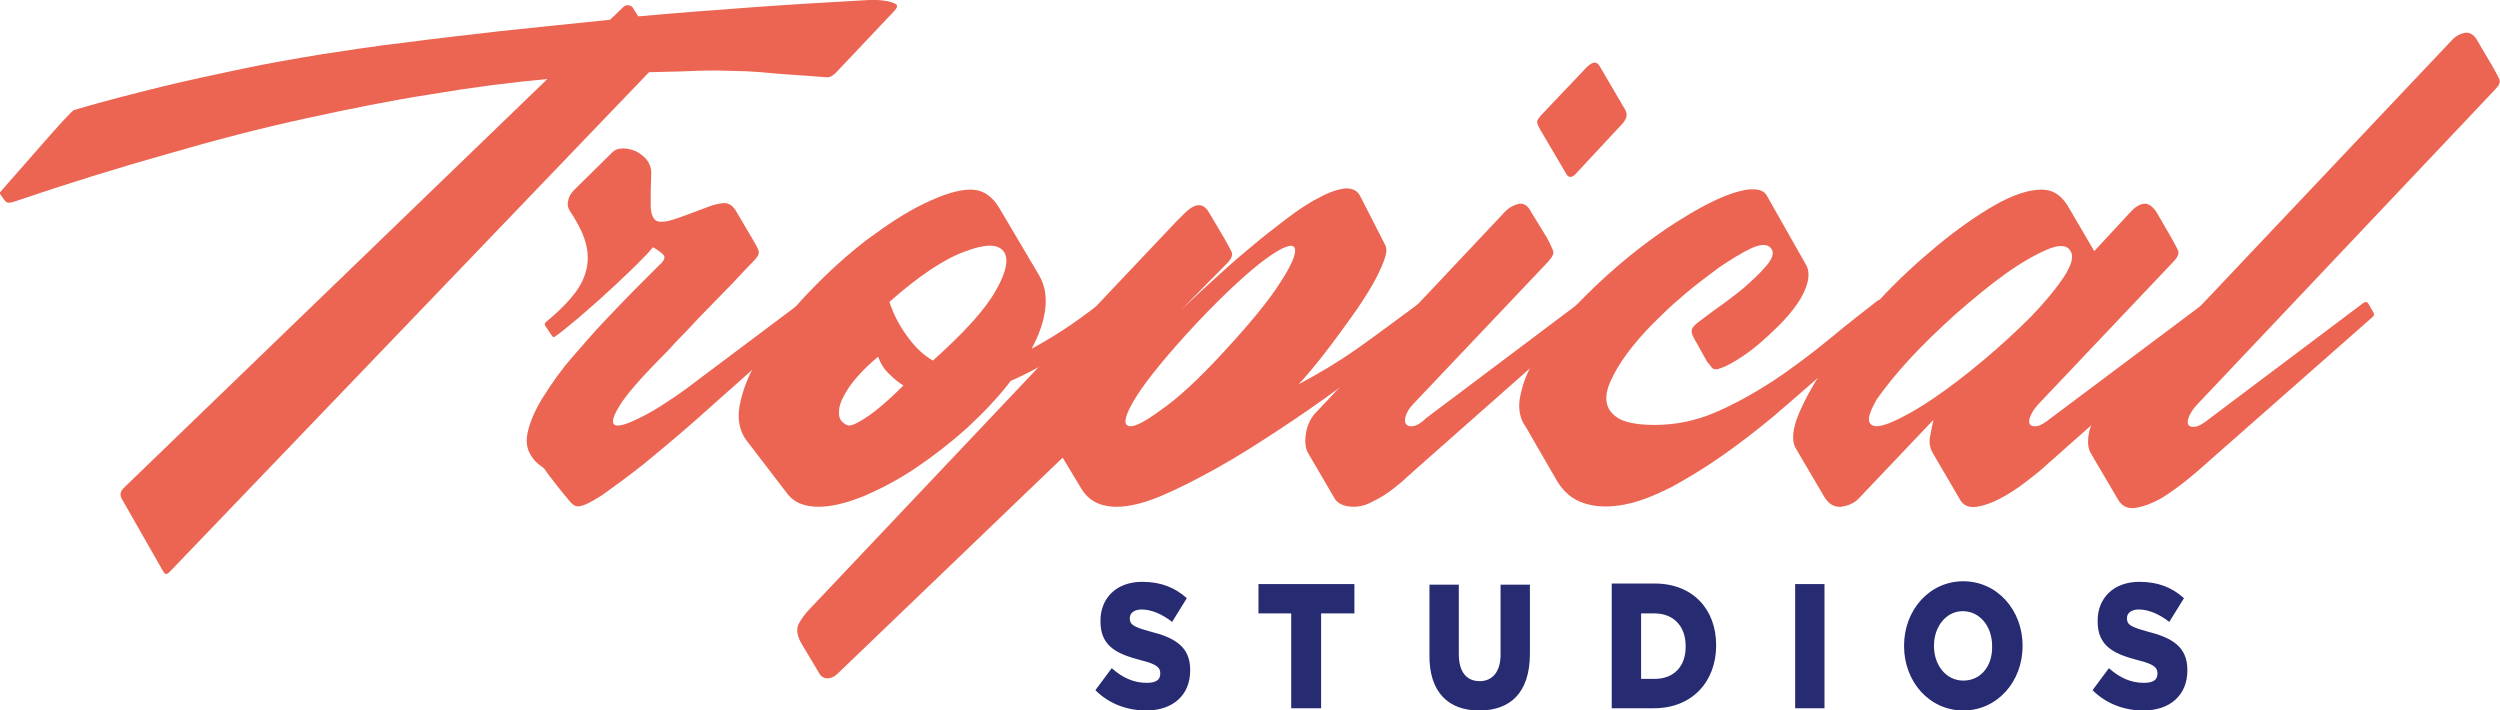<?xml version="1.0" encoding="utf-8"?>
<!-- Generator: Adobe Illustrator 21.0.0, SVG Export Plug-In . SVG Version: 6.00 Build 0)  -->
<svg version="1.1" id="Layer_1" xmlns="http://www.w3.org/2000/svg" xmlns:xlink="http://www.w3.org/1999/xlink" x="0px" y="0px"
	 viewBox="0 0 443 125.9" style="enable-background:new 0 0 443 125.9;" xml:space="preserve">
<style type="text/css">
	.st0{fill:#272B71;}
	.st1{fill:#EC6452;}
</style>
<path class="st0" d="M379.8,125.9c4.6,0,7.8-2.6,7.8-7.1v-0.1c0-4.1-2.7-5.7-7.1-6.8c-2.9-0.8-3.6-1.2-3.6-2.3v-0.1
	c0-0.8,0.7-1.5,2.1-1.5c1.7,0,3.6,0.8,5.4,2.2l2.6-4.2c-2.1-1.9-4.6-2.9-7.9-2.9c-4.6,0-7.4,2.9-7.4,6.9v0.1c0,4.5,3,5.8,7.2,6.9
	c2.8,0.7,3.4,1.3,3.4,2.3v0.1c0,1.1-0.8,1.6-2.4,1.6c-2.3,0-4.3-0.9-6.2-2.6l-2.9,3.9C373.2,124.7,376.4,125.9,379.8,125.9
	 M347.9,120.6c-3.1,0-5.2-2.8-5.2-6.1v-0.1c0-3.3,2.1-6.1,5.1-6.1c3.1,0,5.2,2.8,5.2,6.1v0.1C353.1,117.9,351.1,120.6,347.9,120.6
	 M347.9,125.9c6,0,10.5-5.1,10.5-11.4v-0.1c0-6.3-4.5-11.4-10.5-11.4c-6,0-10.5,5.1-10.5,11.4v0.1
	C337.4,120.8,341.9,125.9,347.9,125.9 M318.1,125.5h5.2v-22h-5.2V125.5z M293.2,108.7c3.3,0,5.5,2.2,5.5,5.8v0.1
	c0,3.6-2.2,5.7-5.5,5.7h-2.4v-11.6H293.2z M285.6,125.5h7.5c6.8,0,11-4.8,11-11.1v-0.1c0-6.3-4.1-10.9-10.9-10.9h-7.6V125.5z
	 M262.1,125.9c5.5,0,9-3.1,9-10.1v-12.2h-5.2V116c0,3.1-1.5,4.7-3.7,4.7c-2.3,0-3.7-1.6-3.7-4.8v-12.3h-5.2v12.4
	C253.2,122.7,256.7,125.9,262.1,125.9 M228.9,125.5h5.2v-16.8h5.9v-5.2H223v5.2h5.8V125.5z M203.1,125.9c4.6,0,7.8-2.6,7.8-7.1v-0.1
	c0-4.1-2.7-5.7-7.1-6.8c-2.9-0.8-3.6-1.2-3.6-2.3v-0.1c0-0.8,0.7-1.5,2.1-1.5c1.7,0,3.6,0.8,5.4,2.2l2.6-4.2
	c-2.1-1.9-4.6-2.9-7.9-2.9c-4.6,0-7.4,2.9-7.4,6.9v0.1c0,4.5,3,5.8,7.2,6.9c2.8,0.7,3.4,1.3,3.4,2.3v0.1c0,1.1-0.8,1.6-2.4,1.6
	c-2.3,0-4.3-0.9-6.2-2.6l-2.9,3.9C196.5,124.7,199.7,125.9,203.1,125.9"/>
<g>
	<path class="st1" d="M154,0c0.1,0,0.6,0,1.2,0c0.7,0,1.3,0.1,2,0.2c0.6,0.1,1.1,0.3,1.5,0.5c0.4,0.2,0.3,0.6-0.1,1.1l-10.4,11
		c-0.2,0.2-0.4,0.4-0.7,0.6c-0.3,0.2-0.6,0.3-0.9,0.3c-2.8-0.2-5.1-0.4-6.9-0.5c-1.8-0.1-3.4-0.3-4.8-0.4c-1.4-0.1-2.7-0.2-3.8-0.2
		c-1.2,0-2.5-0.1-3.9-0.1c-1.4,0-3.1,0-5,0.1c-1.9,0.1-4.3,0.1-7.2,0.2l-85,88.6c-0.4,0.4-0.7,0.4-1,0l-7.3-12.8
		c-0.6-0.9-0.4-1.6,0.5-2.4L97,14c-6.6,0.6-13.5,1.5-20.6,2.7c-7.1,1.1-14.5,2.6-22.3,4.3c-7.8,1.7-15.9,3.8-24.5,6.3
		c-8.5,2.4-17.6,5.2-27,8.4c-0.8,0.3-1.3,0.3-1.6,0c-0.3-0.3-0.6-0.8-1.1-1.5c0.5-0.6,1.4-1.6,2.8-3.2c1.4-1.6,2.8-3.2,4.3-4.9
		c1.5-1.7,2.8-3.2,4-4.5c1.2-1.3,1.9-2,2.1-2.1c5.4-1.6,10.6-2.9,15.4-4.1c4.9-1.2,9.7-2.2,14.4-3.2c4.7-1,9.4-1.8,14.2-2.6
		c4.7-0.7,9.7-1.5,15-2.1c5.2-0.7,10.8-1.3,16.7-2c5.9-0.6,12.3-1.3,19.3-2l2.5-2.4c0.6-0.3,1.1-0.2,1.5,0.2l1,1.6
		c6.6-0.6,13.3-1.1,20.1-1.6C139.9,0.8,146.9,0.4,154,0z"/>
</g>
<g>
	<path class="st1" d="M94.3,81c-1-1.3-1.2-2.9-0.7-4.8c0.5-1.9,1.4-3.9,2.8-6.1c1.4-2.2,3-4.5,5-6.8c2-2.3,3.9-4.5,5.9-6.6
		c2-2.1,3.8-4,5.5-5.7s3-3,4-4c0.9-0.8,1.2-1.4,0.7-1.9c-0.5-0.5-1.1-0.9-1.8-1.3c-0.6,0.8-1.7,1.9-3.3,3.5c-1.6,1.5-3.2,3.1-5,4.7
		c-1.7,1.6-3.5,3.1-5.1,4.5c-1.7,1.4-3,2.5-3.9,3.1c-0.2,0.2-0.4,0.2-0.6-0.1l-1.2-1.8c-0.1-0.2-0.1-0.4,0.1-0.6
		c1.7-1.4,3.2-2.8,4.4-4.2c1.2-1.4,2.1-2.8,2.6-4.4c0.5-1.5,0.6-3.2,0.2-5c-0.4-1.8-1.4-3.8-2.9-6.1c-0.4-0.6-0.5-1.2-0.3-1.9
		c0.1-0.7,0.5-1.3,1.1-1.9l6.7-6.6c0.5-0.5,1.1-0.7,1.9-0.7c0.8,0,1.5,0.2,2.3,0.5c0.7,0.4,1.4,0.9,1.9,1.5c0.5,0.7,0.8,1.4,0.8,2.3
		c-0.1,2.4-0.1,4.3-0.1,5.7c0,1.4,0.3,2.2,0.8,2.7c0.5,0.4,1.5,0.4,2.9,0c1.4-0.4,3.4-1.2,6.1-2.2c1-0.4,2-0.7,3-0.8
		c1-0.1,1.8,0.4,2.5,1.7l2.6,4.4c0.6,1.1,1.1,1.8,1.2,2.3c0.2,0.5-0.1,1.1-0.9,1.9c-1.1,1.1-2.3,2.4-3.6,3.8
		c-1.4,1.4-2.7,2.8-4.1,4.2c-1.4,1.4-2.8,2.9-4.1,4.3c-1.4,1.4-2.6,2.7-3.6,3.8c-4.5,4.5-7.3,7.7-8.5,9.8c-1.2,2-1.3,3.1-0.3,3.2
		c1,0.1,2.9-0.7,5.7-2.2c2.8-1.6,5.9-3.7,9.5-6.5l18-13.5c0.3-0.3,0.5-0.2,0.6,0.1l1,1.7c0.2,0.2,0.2,0.5-0.1,0.7
		c-0.8,0.7-2.3,2.1-4.4,4.1c-2.2,2-4.7,4.3-7.5,6.8c-2.9,2.6-5.9,5.2-9,8c-3.2,2.8-6.2,5.3-9,7.6c-2.9,2.3-5.4,4.1-7.5,5.6
		c-2.2,1.4-3.7,2.1-4.5,1.9c-0.4-0.1-0.9-0.5-1.5-1.3c-0.7-0.8-1.4-1.7-2.1-2.6s-1.5-1.9-2.1-2.8C95,82,94.5,81.4,94.3,81z"/>
	<path class="st1" d="M177.1,36.9l7.1,12c1,1.8,1.3,3.8,1,6c-0.3,2.2-1.1,4.5-2.4,6.9c2.4-1.3,4.7-2.7,6.9-4.2
		c2.2-1.5,4-2.9,5.6-4.1c0.3-0.3,0.5-0.2,0.7,0.1l1,1.7c0.1,0.3,0.1,0.5-0.2,0.7c-2.1,1.9-4.8,3.9-7.9,6c-3.1,2.2-6.4,4-9.8,5.5
		c-2.2,2.9-4.8,5.6-7.7,8.3c-3,2.7-6,5-9.1,7.1c-3.1,2.1-6.2,3.7-9.2,5c-3,1.2-5.7,1.9-8,1.9c-2.5,0-4.3-0.7-5.5-2.2l-7.2-9.4
		c-1.5-1.9-1.9-4.4-1.1-7.4c0.7-3,2.2-6.1,4.4-9.5c2.2-3.3,4.8-6.6,8-9.9c3.2-3.3,6.5-6.3,9.9-8.9c3.5-2.6,6.8-4.8,10.1-6.4
		c3.3-1.6,6.1-2.5,8.3-2.5C174.1,33.6,175.8,34.7,177.1,36.9z M155.6,63.2c-2.5,2.1-4.2,4-5.2,5.5c-1,1.5-1.6,2.8-1.7,3.8
		c-0.1,1,0,1.7,0.5,2.2c0.5,0.5,0.9,0.7,1.3,0.7c0.6,0,1.8-0.6,3.4-1.7c1.6-1.1,3.7-2.9,6.2-5.4c-0.7-0.4-1.5-1-2.5-2
		C156.6,65.4,156,64.3,155.6,63.2z M157.6,53.5c0.7,2.1,1.7,4.1,3.1,6c1.4,2,2.9,3.4,4.6,4.4c5.6-5,9.4-9.2,11.2-12.5
		c1.9-3.3,2.3-5.7,1.3-6.9c-1-1.3-3.3-1.3-6.9,0.1C167.3,45.9,162.8,48.9,157.6,53.5z"/>
	<path class="st1" d="M209.3,54.9c1.7-1.6,3.6-3.4,5.7-5.3c2.1-1.9,4.2-3.8,6.4-5.6c2.1-1.8,4.3-3.5,6.4-5.1c2.1-1.6,4-2.9,5.8-3.8
		c1.8-1,3.3-1.5,4.6-1.7c1.3-0.1,2.3,0.3,2.8,1.3l4.5,8.8c0.3,0.6,0.2,1.5-0.3,2.8c-0.5,1.3-1.2,2.8-2.2,4.5c-1,1.7-2.1,3.4-3.4,5.2
		s-2.5,3.5-3.8,5.2c-1.2,1.6-2.4,3.1-3.4,4.3c-1,1.2-1.8,2.1-2.3,2.6c3.6-1.9,7.1-4,10.5-6.4c3.4-2.4,7-5.1,10.8-7.9l0.4-0.3
		c0.1-0.4,0.4-0.3,0.6,0.1l1,1.7c0.1,0.3,0.1,0.5-0.1,0.7c-1.6,1.4-3.8,3.2-6.6,5.5c-2.7,2.2-5.8,4.6-9.2,7.1c-3.4,2.5-7,5-10.8,7.5
		c-3.8,2.5-7.4,4.8-11,6.8c-3.6,2-6.9,3.7-10,5c-3.1,1.3-5.7,1.9-7.8,1.9c-3,0-5.1-1.1-6.4-3.4l-3.2-5.3l-39.8,38.2
		c-0.6,0.6-1.2,0.9-1.9,0.9c-0.7,0-1.2-0.4-1.5-1l-3.1-5.2c-0.8-1.4-0.9-2.5-0.5-3.4c0.5-0.9,1.1-1.8,1.9-2.6l65-68.7
		c0.4-0.4,0.9-0.9,1.4-1.4c0.5-0.5,1-0.9,1.5-1.2c0.5-0.3,1-0.4,1.5-0.3c0.5,0.1,1,0.5,1.4,1.2l2.9,4.9c0.6,1.1,1,1.8,1.2,2.3
		c0.1,0.5-0.1,1.1-0.9,1.9L209.3,54.9z M216.9,62.3c4.6-5,8-9.1,10-12.3c2.1-3.2,2.9-5.3,2.5-6.1c-0.4-0.8-2.1-0.2-5,1.9
		c-2.9,2.1-7.1,5.9-12.4,11.5c-5.2,5.6-8.7,9.9-10.6,12.9c-1.9,3-2.4,4.8-1.6,5.2c0.8,0.5,2.7-0.4,5.7-2.6
		C208.6,70.7,212.4,67.2,216.9,62.3z"/>
	<path class="st1" d="M266.7,37.5c0.8-0.8,1.6-1.2,2.5-1.4c0.9-0.1,1.6,0.4,2.2,1.6l2.7,4.4c0.6,1.1,0.9,1.8,1.1,2.3
		c0.2,0.5-0.1,1.1-0.8,1.9l-23.7,25c-0.9,0.9-1.4,1.7-1.6,2.4c-0.2,0.7-0.2,1.2,0.1,1.5c0.2,0.3,0.7,0.4,1.3,0.3
		c0.6-0.1,1.4-0.6,2.2-1.4l27.4-20.6c0.3-0.1,0.5-0.1,0.6,0.1l1.1,1.7c0.1,0.3,0.1,0.5-0.2,0.7l-30.9,27.3c-0.6,0.6-1.4,1.2-2.2,2
		c-0.9,0.7-1.8,1.5-2.7,2.1c-1,0.7-2,1.2-3,1.7c-1,0.5-2,0.7-2.9,0.7c-0.7,0-1.4-0.1-1.9-0.3c-0.6-0.2-1-0.5-1.4-1l-4.8-8.2
		c-0.5-0.9-0.6-2-0.4-3.4c0.2-1.4,0.7-2.5,1.5-3.5L266.7,37.5z M272.4,21.7c0,0.3,0.2,0.7,0.6,1.4l4.6,7.8c0.4,0.7,1.1,0.6,1.9-0.4
		l8.1-8.7c0.3-0.4,0.5-0.7,0.6-1.1c0.1-0.4,0-0.9-0.3-1.4l-4.4-7.5c-0.6-1.1-1.5-0.9-2.8,0.6l-7.6,8C272.6,21,272.3,21.4,272.4,21.7
		z"/>
	<path class="st1" d="M269.5,69.7c0.5-2.4,1.6-4.8,3.3-7.4c1.6-2.6,3.7-5.2,6.1-7.8c2.5-2.6,5.1-5.1,7.9-7.5
		c2.8-2.4,5.6-4.5,8.5-6.5c2.9-1.9,5.5-3.5,8-4.7c2.4-1.2,4.5-1.9,6.3-2.2c1.8-0.2,3,0.1,3.5,1.1l6.8,12c0.6,0.9,0.7,2,0.4,3.3
		c-0.3,1.2-0.9,2.5-1.8,3.8c-0.9,1.3-2,2.6-3.2,3.8c-1.2,1.2-2.5,2.4-3.8,3.5c-1.3,1.1-2.6,2-3.9,2.8c-1.3,0.8-2.4,1.3-3.2,1.5
		c-0.5,0.1-0.9,0-1.1-0.3c-0.3-0.4-0.5-0.7-0.8-1l-2.4-4.3c-0.3-0.6-0.4-1-0.3-1.4c0.1-0.4,0.4-0.7,1-1.2c0.5-0.4,1.6-1.2,3.2-2.4
		c1.6-1.1,3.3-2.4,4.9-3.7c1.6-1.4,3-2.7,4.1-4c1.1-1.3,1.4-2.3,0.9-3c-0.6-0.9-1.8-0.9-3.6-0.1c-1.7,0.8-3.6,2-5.7,3.4
		c-2,1.5-4,3-5.8,4.5c-1.9,1.6-3.1,2.7-3.8,3.4c-0.9,0.9-2,1.9-3.3,3.3c-1.2,1.3-2.4,2.7-3.5,4.2c-1.1,1.5-2,3-2.7,4.5
		c-0.7,1.5-1,2.8-0.8,4c0.2,1.2,0.9,2.1,2.2,2.9c1.3,0.7,3.4,1.1,6.3,1.1c3.6,0,7.2-0.7,10.7-2.2c3.5-1.5,6.9-3.4,10.3-5.6
		c3.3-2.2,6.5-4.6,9.7-7.2c3.1-2.6,6.1-4.9,8.9-7.1c0.4-0.1,0.6-0.1,0.6,0.1l1.1,1.7c0.1,0.3,0.1,0.5-0.2,0.7
		c-1.3,1.2-3,2.8-5.1,4.8c-2.1,2-4.4,4.1-7,6.4c-2.6,2.3-5.3,4.6-8.2,7.1c-2.9,2.4-5.9,4.7-8.9,6.8c-3,2.1-6,3.9-8.9,5.5
		c-3,1.5-5.7,2.6-8.3,3.1c-2.6,0.5-4.9,0.5-7.1-0.2c-2.1-0.6-3.9-2.1-5.2-4.5l-5.2-9C269.2,74.1,268.9,72,269.5,69.7z"/>
	<path class="st1" d="M377.5,37.6c0.8-0.9,1.6-1.4,2.4-1.5c0.8-0.1,1.6,0.5,2.3,1.6l2.6,4.5c0.6,1.1,1,1.8,1.2,2.3
		c0.1,0.5-0.1,1.1-0.9,1.9l-23.6,24.9c-0.9,0.9-1.4,1.7-1.7,2.4c-0.3,0.7-0.3,1.2-0.1,1.5c0.2,0.3,0.6,0.4,1.3,0.3
		c0.6-0.1,1.4-0.6,2.4-1.4l27.5-20.6c0.3-0.1,0.5-0.1,0.6,0.1l1,1.7c0.1,0.4,0.1,0.6-0.1,0.7l-30.9,27.4c-0.6,0.5-1.5,1.2-2.8,2.2
		c-1.3,1-2.7,1.9-4.2,2.7c-1.5,0.8-2.9,1.3-4.2,1.5c-1.4,0.2-2.4-0.2-3-1.3l-4.8-8.2c-0.5-0.9-0.7-1.8-0.5-2.9
		c0.2-1.1,0.4-2.1,0.6-3l-13.3,14c-0.8,0.8-1.8,1.2-3,1.4c-1.2,0.1-2.2-0.4-3-1.7l-5-8.5c-0.9-1.4-0.7-3.6,0.5-6.4
		c1.2-2.8,3-6,5.4-9.4c2.4-3.4,5.3-6.9,8.7-10.5c3.3-3.6,6.8-6.8,10.3-9.7c3.5-2.9,6.9-5.3,10.2-7.2c3.3-1.9,6.1-2.8,8.4-2.8
		c1.9,0,3.3,0.9,4.5,2.7l4.8,8.2L377.5,37.6z M331.3,74.9c0.5,0.9,1.8,0.8,3.9-0.1c2.1-0.9,4.6-2.3,7.4-4.2c2.8-1.9,5.8-4.2,8.9-6.8
		c3.1-2.6,5.9-5.2,8.4-7.7c2.5-2.6,4.4-4.9,5.8-7c1.4-2.1,1.8-3.7,1.2-4.6c-0.6-1.1-2-1.2-4.1-0.3c-2.1,0.9-4.6,2.3-7.4,4.3
		c-2.8,2-5.7,4.4-8.8,7.1c-3,2.7-5.8,5.4-8.2,8c-2.4,2.6-4.3,5-5.8,7.1C331.4,72.8,330.9,74.2,331.3,74.9z"/>
	<path class="st1" d="M434.4,7.2c0.7-0.8,1.5-1.2,2.4-1.4c0.9-0.1,1.7,0.4,2.3,1.6l2.6,4.4c0.6,1.1,1,1.8,1.2,2.3
		c0.2,0.5-0.1,1.1-0.9,1.9l-52.4,55.4c-0.9,0.9-1.4,1.7-1.7,2.4c-0.3,0.7-0.3,1.2-0.1,1.5c0.2,0.3,0.6,0.4,1.3,0.3
		c0.6-0.1,1.4-0.6,2.4-1.4l27.4-20.6c0.4-0.1,0.6-0.1,0.7,0.1l1,1.7c0.1,0.3,0.1,0.5-0.1,0.7l-31,27.3c-0.6,0.5-1.5,1.3-2.8,2.3
		c-1.3,1-2.7,2-4.1,2.8c-1.5,0.8-2.9,1.3-4.2,1.5c-1.4,0.2-2.4-0.3-3.1-1.5l-4.7-8c-0.6-0.9-0.7-2-0.5-3.4c0.2-1.4,0.7-2.5,1.5-3.5
		L434.4,7.2z"/>
</g>
</svg>
